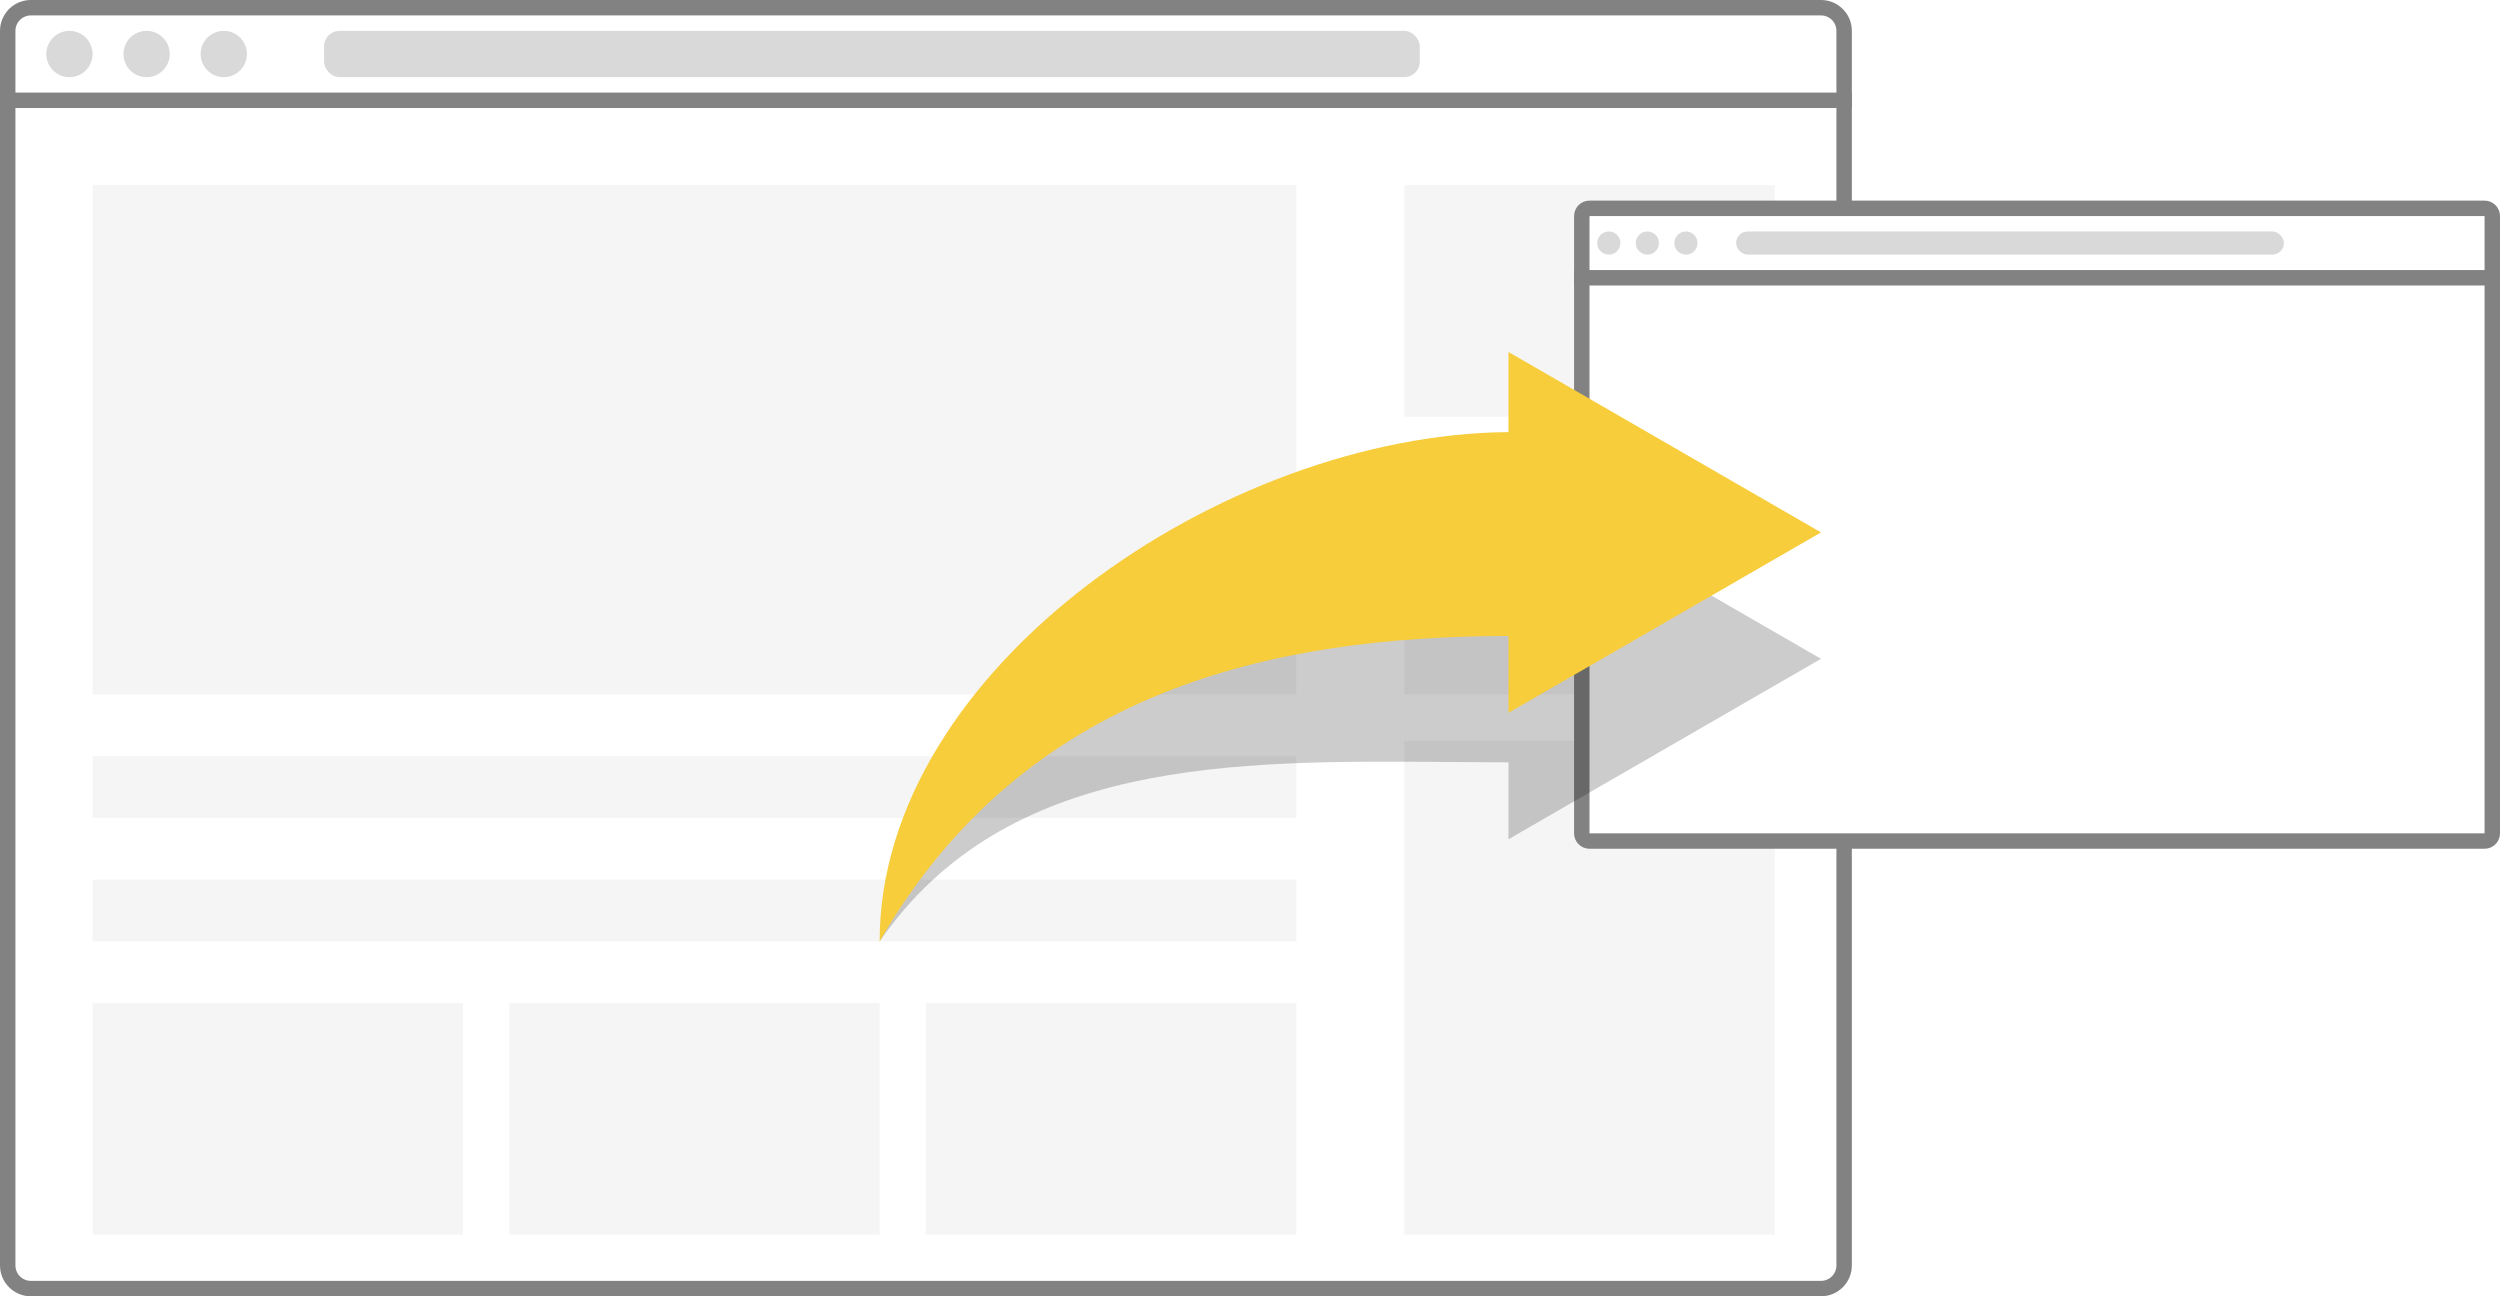 <svg width="162" height="84" viewBox="0 0 162 84" fill="none" xmlns="http://www.w3.org/2000/svg">
<path d="M2 0.5H118C118.828 0.5 119.5 1.172 119.5 2V82C119.5 82.828 118.828 83.5 118 83.5H2C1.172 83.5 0.5 82.828 0.5 82V2C0.5 1.172 1.172 0.5 2 0.5Z" fill="white" stroke="#828282"/>
<line y1="6.5" x2="120" y2="6.5" stroke="#828282"/>
<circle cx="4.5" cy="3.5" r="1.5" fill="#D9D9D9"/>
<circle cx="9.5" cy="3.5" r="1.5" fill="#D9D9D9"/>
<circle cx="14.5" cy="3.5" r="1.5" fill="#D9D9D9"/>
<rect x="21" y="2" width="71" height="3" rx="1" fill="#D9D9D9"/>
<rect x="6" y="12" width="78" height="33" fill="#F5F5F5"/>
<rect x="6" y="49" width="78" height="4" fill="#F5F5F5"/>
<rect x="6" y="57" width="78" height="4" fill="#F5F5F5"/>
<rect x="6" y="65" width="24" height="15" fill="#F5F5F5"/>
<rect x="33" y="65" width="24" height="15" fill="#F5F5F5"/>
<rect x="60" y="65" width="24" height="15" fill="#F5F5F5"/>
<rect x="91" y="12" width="24" height="15" fill="#F5F5F5"/>
<rect x="91" y="30" width="24" height="15" fill="#F5F5F5"/>
<rect x="91" y="48" width="24" height="32" fill="#F5F5F5"/>
<path d="M103 13.5H161C161.276 13.5 161.5 13.724 161.5 14V54C161.5 54.276 161.276 54.5 161 54.5H103C102.724 54.5 102.5 54.276 102.5 54V14C102.5 13.724 102.724 13.5 103 13.5Z" fill="white" stroke="#828282"/>
<line x1="102" y1="18" x2="162" y2="18" stroke="#828282"/>
<circle cx="104.25" cy="15.75" r="0.75" fill="#D9D9D9"/>
<circle cx="106.75" cy="15.75" r="0.75" fill="#D9D9D9"/>
<circle cx="109.25" cy="15.75" r="0.75" fill="#D9D9D9"/>
<rect x="112.5" y="15" width="35.5" height="1.5" rx="0.75" fill="#D9D9D9"/>
<g filter="url(#filter0_f_1240_2356)">
<path fill-rule="evenodd" clip-rule="evenodd" d="M97.75 54.383L118 42.691L97.75 31V36.192C79.352 36.262 63.471 44.077 57 61C65.206 49.147 79.863 49.265 93.935 49.378C95.213 49.389 96.487 49.399 97.75 49.4V54.383Z" fill="black" fill-opacity="0.2"/>
</g>
<path fill-rule="evenodd" clip-rule="evenodd" d="M97.75 46.191L118 34.5L97.75 22.809V28.001C79.294 28.137 57 43.319 57 61C66.448 44.59 82.584 41.245 97.75 41.209V46.191Z" fill="#F7CD3B"/>
<defs>
<filter id="filter0_f_1240_2356" x="53" y="27" width="69" height="38" filterUnits="userSpaceOnUse" color-interpolation-filters="sRGB">
<feFlood flood-opacity="0" result="BackgroundImageFix"/>
<feBlend mode="normal" in="SourceGraphic" in2="BackgroundImageFix" result="shape"/>
<feGaussianBlur stdDeviation="2" result="effect1_foregroundBlur_1240_2356"/>
</filter>
</defs>
</svg>